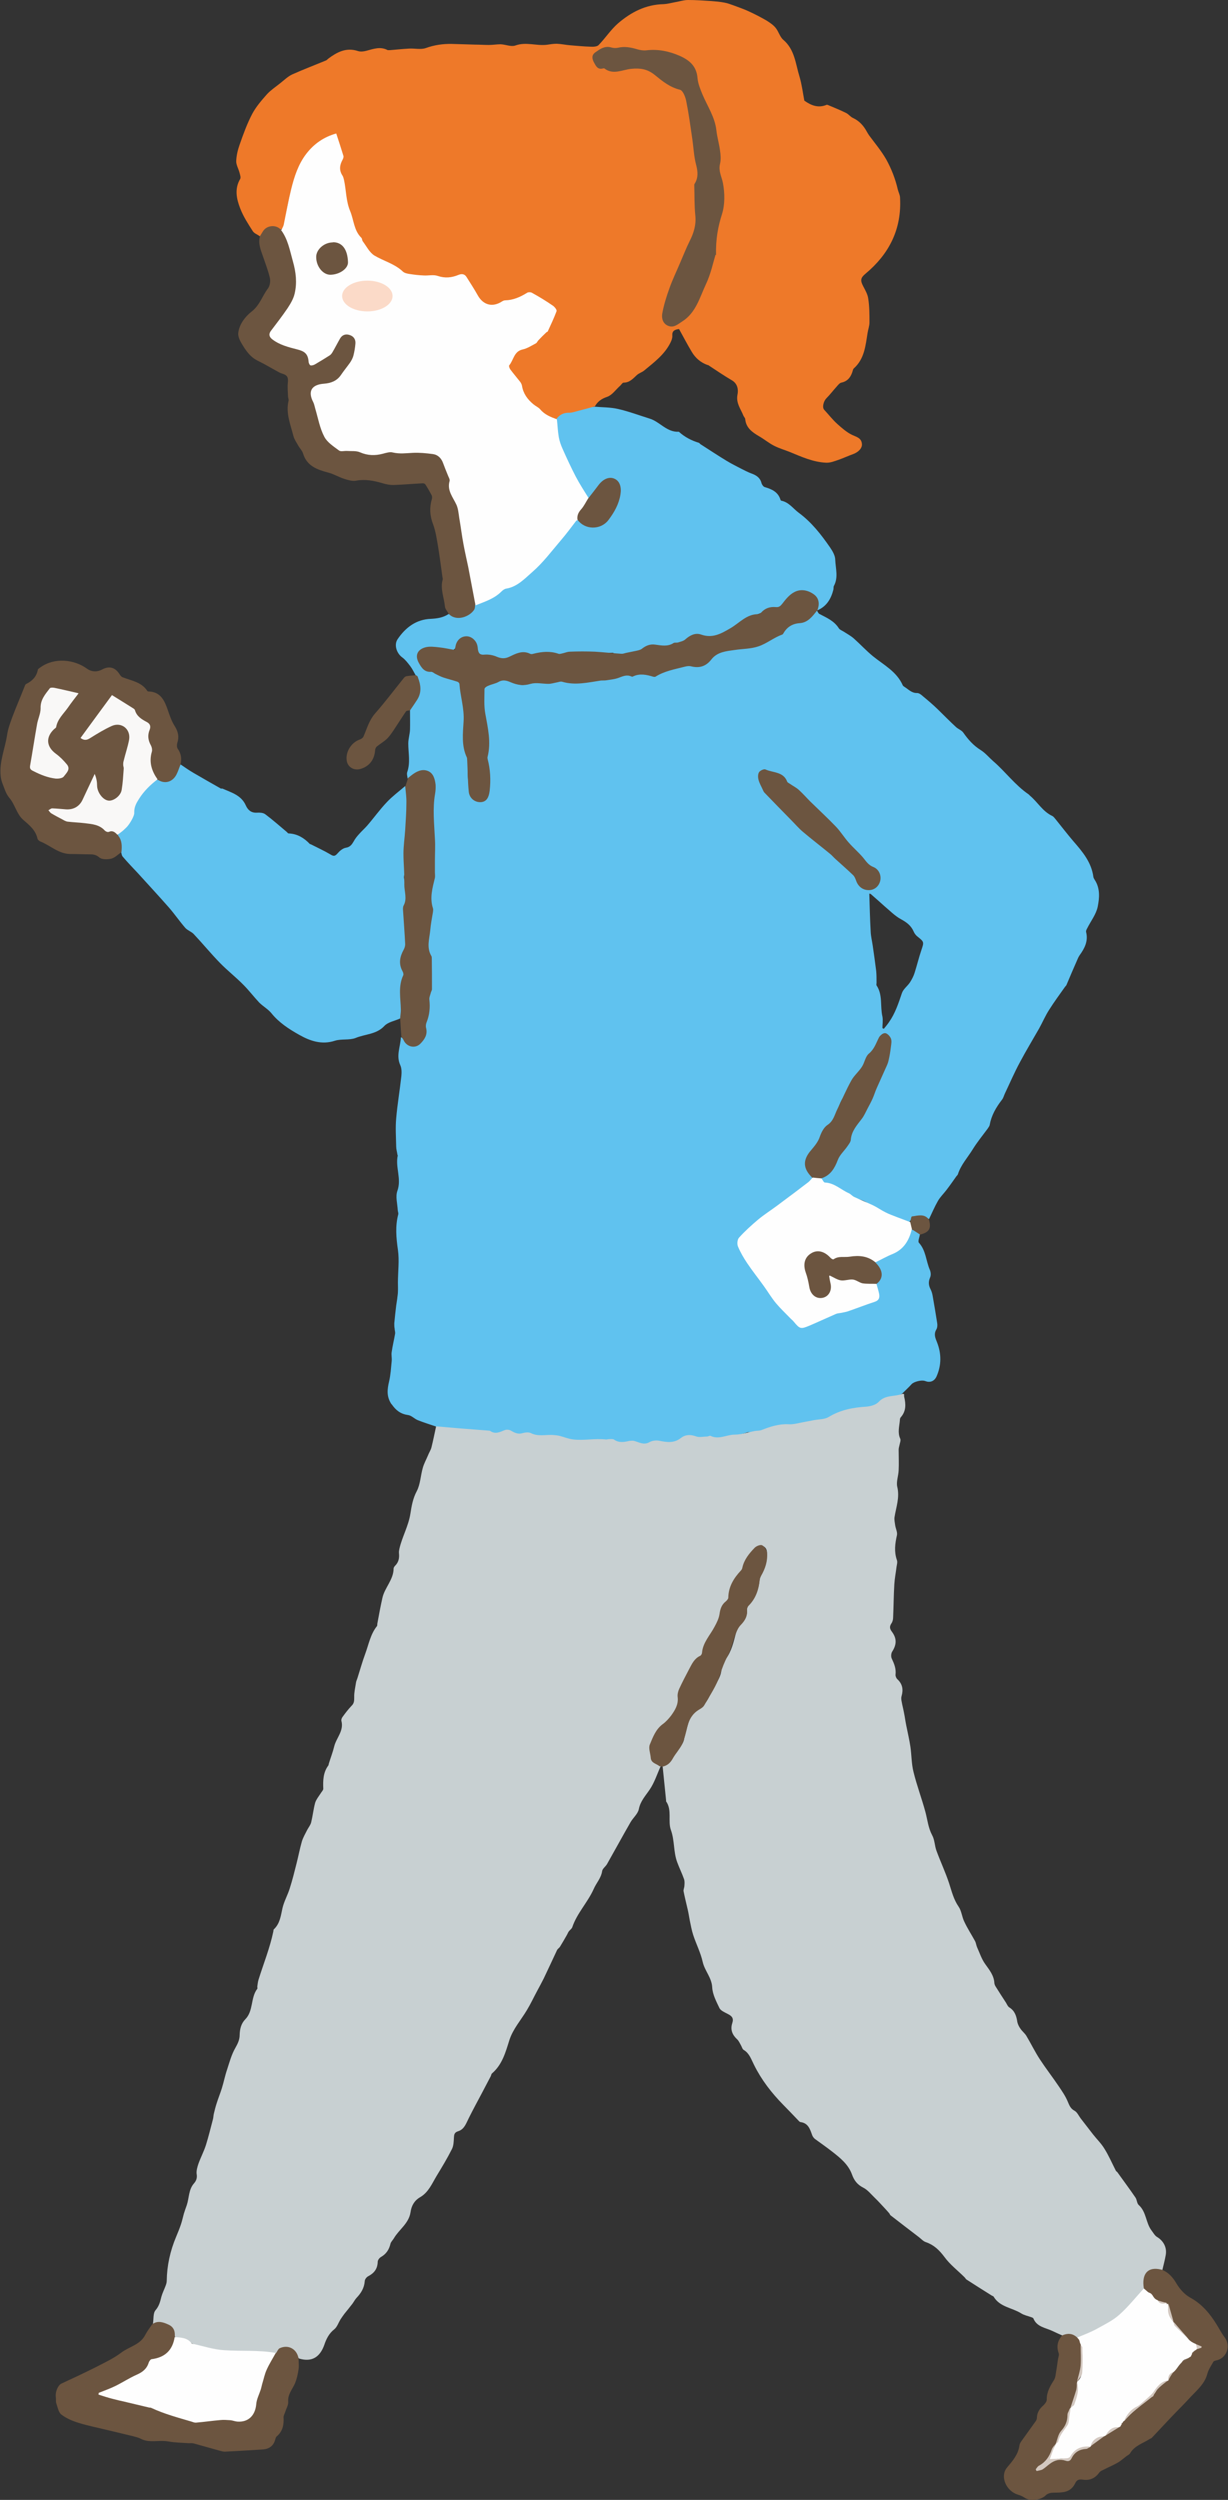 <?xml version="1.0" encoding="UTF-8"?><svg id="_レイヤー_2" xmlns="http://www.w3.org/2000/svg" viewBox="0 0 71.07 144.58"><rect x="0" y="0" width="71.07" height="144.58" fill="#333333" stroke="none"/><defs><style>.cls-1{fill:#f9f8f7;}.cls-1,.cls-2,.cls-3,.cls-4,.cls-5,.cls-6,.cls-7,.cls-8,.cls-9{stroke-width:0px;}.cls-2{fill:#60c2ef;}.cls-3{fill:#c8d0d2;}.cls-4{fill:#d3c8c0;}.cls-5{fill:#6c5540;}.cls-6{fill:#fff;}.cls-7{fill:#ee7929;}.cls-8{fill:#fbdac8;}.cls-9{fill:#fefefe;}</style></defs><g id="_レイヤー_1-2"><path class="cls-2" d="m22.66,81.2c.25.37.53.58.97.64.19.03.35.21.54.29.35.14.71.25,1.06.37.03.03.07.06.11.06.49-.03.95.16,1.43.16.58,0,1.14.11,1.71.21.2.04.4.05.58-.06.19-.1.35-.12.55.01.19.12.42.19.66.11.15-.05.32-.06.47,0,.27.11.56.1.84.09.38-.01.74.06,1.11.18.52.17,1.08.05,1.63.06.45,0,.91-.09,1.36.1.2.08.42.08.62.02.24-.07.45-.02.67.06.12.04.25.12.37.06.46-.21.93-.12,1.39-.1.25.01.48-.05.68-.21.26-.2.54-.22.84-.12.22.07.43.09.65.03.12-.03.23-.03.34,0,.11.03.23.05.34.02.53-.14,1.08-.13,1.6-.32.05-.02.1-.04.15-.03.59.07,1.1-.22,1.65-.34.26-.06.52-.04.78-.04.26,0,.5-.02.74-.14.39-.18.83-.11,1.23-.24.18-.06.37-.09.53-.19.5-.34,1.08-.37,1.65-.44.42-.05.81-.13,1.13-.42.16-.14.35-.23.57-.22.23,0,.43-.08.61-.21.18-.18.37-.35.54-.54.13-.14.58-.26.78-.18.28.11.53.02.66-.26.29-.65.29-1.32.03-1.98-.1-.25-.2-.47-.04-.74.06-.1.07-.25.05-.37-.08-.52-.17-1.04-.26-1.56-.02-.13-.06-.27-.12-.39-.12-.23-.14-.44-.03-.69.06-.13.04-.32-.02-.45-.22-.51-.22-1.11-.63-1.56-.07-.08.04-.32.06-.49-.16-.11-.3-.26-.52-.28-.07.07-.12.15-.14.24-.15.79-.82,1.02-1.42,1.33-.16.09-.37.09-.49.26-.03.08.01.14.05.2.29.43.28.65-.05,1.06-.08.17.02.3.07.45.11.36.04.48-.31.56-.21.04-.41.1-.6.19-.96.45-2.03.6-2.95,1.13-.12.07-.26.07-.39.13-.16.07-.27,0-.38-.11-.34-.38-.67-.78-1.05-1.12-.19-.17-.28-.43-.45-.64-.38-.48-.73-1-1.13-1.47-.13-.16-.24-.34-.28-.56-.04-.22-.2-.37-.32-.54-.24-.33-.25-.51.07-.75.42-.32.8-.67,1.18-1.03.49-.46,1.05-.83,1.58-1.24.34-.26.68-.53,1.05-.74.13-.08.28-.16.25-.36-.05-.12-.16-.2-.22-.31-.21-.38-.2-.78.09-1.09.36-.39.58-.84.81-1.3.05-.1.11-.22.21-.28.39-.24.5-.64.62-1.03.07-.21.15-.42.28-.6.14-.21.27-.43.35-.67.07-.19.19-.35.33-.5.32-.34.6-.7.73-1.16,0-.02,0-.04.02-.06.31-.36.55-.76.75-1.18.1-.21.36-.17.48.05.09.18.1.36.03.55-.08.25-.16.5-.12.77.01.13-.03.26-.11.36-.34.42-.45.93-.63,1.43-.2.54-.46,1.06-.78,1.54-.16.22-.3.46-.47.67-.06.07-.11.16-.11.26-.02.49-.32.84-.62,1.17-.11.12-.19.25-.24.4-.13.42-.35.77-.78.92-.05.02-.08.06-.1.11-.03.18.05.3.22.31.49.05.88.35,1.28.59.21.12.4.25.64.31.17.04.35.1.49.2.54.4,1.15.64,1.76.9.23.1.44.25.7.24.22-.39.58-.49.98-.27.05.03.1.07.17.08.17-.35.32-.71.51-1.04.13-.23.33-.42.49-.63.2-.26.39-.53.58-.8.03-.04.08-.08.09-.12.17-.54.56-.96.85-1.43.26-.42.57-.8.86-1.19.05-.08.12-.16.13-.24.1-.55.37-1.01.71-1.45.08-.1.11-.23.16-.34.29-.61.56-1.24.88-1.83.35-.66.74-1.3,1.11-1.95.2-.36.36-.74.58-1.08.29-.46.61-.89.92-1.33.02-.03.06-.06.08-.1.2-.47.4-.95.61-1.42.04-.1.09-.21.15-.3.29-.4.51-.82.38-1.34-.02-.07.02-.15.06-.22.21-.42.52-.81.61-1.25.1-.5.15-1.06-.17-1.55-.03-.05-.07-.11-.08-.17-.11-.85-.63-1.46-1.16-2.07-.35-.41-.68-.84-1.02-1.26-.06-.07-.12-.16-.2-.2-.56-.26-.85-.81-1.3-1.18-.02-.02-.04-.05-.07-.07-.78-.53-1.34-1.31-2.05-1.92-.24-.21-.45-.47-.72-.64-.42-.26-.73-.61-1.01-1.01-.1-.14-.29-.2-.42-.32-.37-.34-.72-.7-1.08-1.05-.26-.25-.54-.49-.82-.72-.1-.09-.23-.2-.35-.2-.31.01-.49-.2-.71-.34-.04-.03-.1-.06-.12-.1-.35-.8-1.1-1.18-1.73-1.69-.39-.32-.73-.69-1.1-1.02-.18-.16-.39-.27-.59-.4-.09-.06-.22-.1-.28-.19-.27-.43-.7-.61-1.12-.83-.07-.03-.1-.13-.15-.2.54-.22.81-.65.95-1.2.02-.07,0-.16.03-.22.27-.49.1-1.01.08-1.51,0-.24-.15-.5-.3-.72-.52-.75-1.07-1.46-1.82-2.01-.32-.24-.56-.6-.99-.69-.03,0-.06-.04-.06-.06-.14-.45-.5-.61-.91-.73-.08-.02-.17-.15-.19-.24-.08-.31-.31-.45-.59-.55-.19-.07-.38-.17-.56-.26-.29-.15-.59-.3-.87-.47-.51-.31-1.01-.64-1.51-.96-.03-.02-.06-.07-.09-.08-.43-.13-.82-.33-1.16-.64-.7.04-1.1-.58-1.69-.76-.61-.19-1.22-.42-1.84-.56-.44-.1-.9-.09-1.35-.13-.41.03-.81.12-1.2.23-.11.03-.22.07-.33.07-.31-.02-.54.13-.72.36-.09.15-.11.32-.07.48.15.56.24,1.13.53,1.66.24.43.37.93.6,1.37.22.42.47.82.8,1.17.16,0,.23-.13.31-.24.14-.21.27-.43.43-.62.21-.25.49-.34.73-.24.27.1.39.31.37.66-.04.72-.38,1.31-.87,1.81-.33.34-1.08.29-1.41-.05-.04-.04-.08-.1-.14-.12-.18-.03-.26.1-.35.22-.51.72-1.08,1.38-1.71,2.01-.48.48-.91,1.01-1.49,1.38-.09.06-.15.16-.25.18-.44.09-.77.35-1.11.62-.23.18-.53.25-.79.37-.1.05-.22.07-.29.18-.24.66-.81.87-1.41.5-.03-.02-.06-.01-.09,0-.31.2-.64.25-1.01.27-.85.03-1.47.5-1.93,1.18-.22.33-.05.82.27,1.05.18.13.32.32.46.5.13.17.22.37.33.56,0,.01.01.02.01.03.04.05.04.12.05.18.22.53.09,1-.22,1.45-.08.11-.19.2-.18.35,0,.37.01.74,0,1.1-.01.27-.1.54-.1.81,0,.55.13,1.1-.06,1.65-.04.11.01.25.02.37.16.03.24-.11.35-.18.58-.37,1.03-.17,1.15.5.03.19.04.38,0,.57-.16.85-.05,1.69-.04,2.54,0,.52.1,1.05-.03,1.56,0,.03-.02.06-.01.09.16.65-.11,1.26-.17,1.89,0,.02-.01.04,0,.06.25.86-.17,1.69-.13,2.54,0,.14,0,.27.04.4.18.47.19.96.13,1.46-.02.18-.02.36,0,.54.02.16,0,.31-.07.46-.08.16-.08.33-.05.49.06.27.04.52-.04.78-.09.32-.17.64-.14.99.03.37-.36.73-.72.73-.2,0-.37-.05-.47-.26-.04-.09-.09-.17-.19-.19-.02.54-.29,1.06-.03,1.62.08.18.08.41.06.62-.09.82-.23,1.63-.3,2.45-.05.54-.01,1.09,0,1.63,0,.15.05.31.07.46,0,.02.02.04.02.06-.15.67.23,1.34-.02,2.04-.12.33,0,.74.02,1.11,0,.08.05.17.03.25-.18.68-.12,1.35-.02,2.05.09.62,0,1.27,0,1.91,0,.18.01.35,0,.53,0,.13-.03.26-.04.39-.02.13-.04.27-.06.4-.04.34-.08.68-.11,1.02,0,.1,0,.21.02.31,0,.09.04.19.03.28-.06.36-.15.71-.2,1.07-.03.17.02.35,0,.53-.04.39-.06.79-.15,1.17-.11.47-.16.89.15,1.34Zm27.6-29.52s.11,0,.14.03c.27.23.53.47.79.7.31.26.6.56.95.75.33.18.59.37.74.72.05.12.14.23.25.31.35.28.35.3.2.74-.15.44-.26.9-.4,1.34-.06.19-.16.38-.27.55-.14.21-.38.38-.46.61-.2.59-.39,1.18-.76,1.7-.09.13-.19.25-.29.37-.03-.01-.06-.03-.08-.04,0-.22.04-.45,0-.67-.14-.59.03-1.25-.34-1.8-.02-.03,0-.1,0-.15,0-.23,0-.46-.02-.68-.06-.49-.13-.97-.2-1.46-.04-.28-.11-.55-.12-.83-.04-.73-.06-1.46-.08-2.2Zm-25.67-13.05c-.24-.09-.4-.59-.33-.8.08-.22.32-.32.67-.36.34-.04.64.07.96.12.36.05.43.01.58-.32.12-.28.33-.43.57-.41.26.02.47.24.53.54.09.46.12.48.57.47.21,0,.4.05.58.14.27.13.52.13.79,0,.37-.18.74-.36,1.17-.17.08.04.19,0,.28-.02.42-.13.85-.12,1.27,0,.08.02.17.04.25.02.99-.24,1.99-.05,2.98-.09.5.24.98-.1,1.48-.05.11.01.19-.08.27-.14.24-.19.5-.28.79-.2.5.14.95-.13,1.43-.14.12,0,.19-.12.28-.2.25-.23.55-.36.87-.25.6.21,1.1.02,1.58-.3.34-.23.68-.46,1.04-.66.45-.25.97-.37,1.42-.62.09-.05.21-.03.31-.04.16,0,.29-.06.37-.2.16-.28.43-.44.68-.61.32-.22.68-.11.99.06.27.15.36.42.3.74-.01.06-.02.12.02.18-.12,0-.18.1-.24.18-.27.33-.62.51-1.03.54-.24.02-.41.13-.55.32-.18.26-.4.46-.74.47-.07,0-.15.04-.2.09-.52.51-1.21.47-1.86.58-.33.05-.67.06-.98.2-.23.1-.44.23-.6.44-.25.32-.58.44-.98.33-.21-.06-.41-.05-.61.06-.06.04-.14.07-.21.07-.42-.04-.75.15-1.08.36-.23.14-.48.15-.73.04-.06-.03-.12-.07-.18-.06-.42.07-.88-.03-1.26.11-.49.17-.98.24-1.47.28-.42.03-.82.19-1.25.15-.22-.02-.44,0-.65-.08-.1-.04-.21-.05-.31-.01-.34.12-.69.09-1.03.09-.3,0-.61,0-.9.1-.23.08-.46,0-.67-.1-.37-.17-.74-.24-1.11.01-.07.05-.16.06-.24.08-.43.13-.47.2-.45.64.03.91.24,1.81.29,2.72,0,.12.04.24.01.35-.16.57.02,1.12.06,1.68.03.34-.03.67-.08,1-.03.22-.19.34-.43.34-.28,0-.5-.13-.58-.43-.08-.3-.13-.62-.15-.93-.04-.51.1-1.03-.12-1.52-.05-.1-.04-.23-.03-.34.04-.59-.05-1.17,0-1.76.04-.4-.07-.83-.17-1.24,0-.04-.04-.08-.04-.12,0-.67-.52-.73-.98-.83-.42-.09-.78-.31-1.16-.46Z"/><path class="cls-3" d="m52.23,80.61c-.45.18-.98.04-1.37.46-.15.17-.46.26-.7.28-.78.05-1.51.18-2.2.6-.23.14-.56.13-.84.18-.21.04-.42.08-.63.12-.28.05-.57.14-.85.12-.56-.03-1.07.14-1.58.34-.11.04-.25.03-.37.05-.39.07-.78.21-1.17.21-.47,0-.92.31-1.4.07-.05-.02-.13.04-.2.04-.2,0-.43.06-.61,0-.33-.12-.63-.13-.91.09-.4.31-.82.24-1.27.15-.17-.03-.4,0-.55.09-.33.18-.59,0-.89-.08-.08-.02-.17,0-.25,0-.31.07-.61.13-.9-.07-.07-.05-.19-.03-.29-.03-.06,0-.13.03-.19.02-.63-.07-1.25.07-1.88,0-.27-.03-.53-.14-.8-.21-.13-.03-.27-.04-.4-.05-.42-.02-.85.1-1.26-.11-.13-.06-.32-.04-.46,0-.28.09-.48-.02-.71-.15-.09-.05-.24-.06-.34-.02-.28.11-.55.26-.85.04-.01-.01-.04,0-.06-.01-.56-.04-1.11-.09-1.67-.13-.46-.04-.93-.08-1.39-.12-.09.41-.17.82-.27,1.22-.04.16-.14.3-.2.46-.1.24-.23.47-.3.72-.13.45-.14.95-.35,1.35-.23.43-.3.87-.37,1.31-.11.7-.47,1.32-.63,2-.02.09-.04.19-.03.28.03.28-.02.52-.22.72-.04.04-.09.11-.09.16,0,.65-.52,1.11-.65,1.71-.11.49-.2.98-.29,1.47-.01.05,0,.12-.02.15-.38.47-.48,1.06-.68,1.6-.17.46-.3.93-.45,1.4-.03.1-.08.19-.09.29-.04.27-.11.55-.1.82,0,.21,0,.36-.16.51-.19.2-.35.41-.51.63-.05.06-.09.17-.07.24.15.58-.3.98-.42,1.48-.08.33-.21.66-.31.99-.01.04-.01.09-.04.12-.29.4-.3.86-.28,1.33,0,.09-.11.19-.16.28-.11.17-.25.34-.31.53-.1.37-.14.76-.23,1.13-.04.16-.15.29-.23.44-.11.22-.24.44-.31.67-.12.42-.2.85-.31,1.28-.12.48-.24.96-.39,1.43-.12.39-.33.75-.42,1.14-.1.44-.14.89-.5,1.23-.03.02-.02.08-.03.12-.2.96-.57,1.87-.86,2.8-.04.13-.05.27-.07.4,0,.04.02.1,0,.12-.4.52-.21,1.28-.7,1.77-.24.25-.31.56-.32.9,0,.28-.11.5-.25.75-.22.38-.34.83-.48,1.26-.12.35-.19.72-.3,1.07-.09.29-.21.58-.3.87-.07.21-.12.42-.17.63-.02.1-.02.21-.05.31-.13.49-.25.99-.4,1.47-.12.38-.31.73-.44,1.1-.06.18-.12.39-.1.57.04.22-.01.39-.15.55-.32.36-.28.84-.42,1.26-.06.17-.12.33-.17.5-.06.21-.1.42-.17.62-.08.24-.18.48-.28.72-.34.81-.53,1.66-.54,2.54,0,.09-.03.19-.06.27-.08.22-.19.43-.25.65-.07.28-.13.54-.34.78-.15.18-.1.51-.15.78.22,0,.43-.08.65-.01.29.09.54.23.58.57.01.09.02.19.11.25.51-.04.86.4,1.33.48.73.13,1.44.37,2.2.33.5-.03,1.01.03,1.51.01.25,0,.48.17.74.09.02,0,.04-.01.06-.03.54-.49.91-.41,1.23.27.01.03.04.05.07.06.72.21,1.19-.09,1.44-.8.11-.33.27-.66.58-.9.16-.13.24-.38.35-.56.07-.11.15-.22.23-.33.16-.2.32-.39.47-.59.08-.11.14-.23.23-.33.26-.27.45-.57.48-.97,0-.1.1-.23.19-.28.35-.18.55-.43.56-.84,0-.1.1-.23.19-.28.31-.18.47-.43.55-.77.03-.11.13-.2.19-.3.3-.52.87-.86.97-1.52.05-.36.21-.67.56-.87.48-.28.68-.78.95-1.23.31-.51.62-1.02.89-1.56.09-.18.1-.42.11-.64.01-.18.02-.31.24-.38.37-.11.47-.47.63-.78.24-.48.49-.94.74-1.41.17-.33.35-.66.52-.99.03-.06.03-.13.08-.17.59-.51.78-1.22,1-1.92.21-.65.67-1.16,1.01-1.73.22-.36.4-.75.6-1.12.13-.24.26-.48.38-.72.26-.54.51-1.09.77-1.64.04-.08.14-.13.18-.21.13-.21.25-.42.37-.63.05-.08.08-.17.13-.24.06-.08.17-.15.2-.24.27-.81.89-1.43,1.24-2.21.15-.35.43-.63.49-1.04.02-.14.2-.26.28-.4.46-.81.9-1.62,1.36-2.42.15-.26.42-.48.48-.75.09-.47.38-.77.63-1.14.28-.41.43-.9.64-1.36,0-.04-.02-.09-.06-.11-.28-.12-.39-.34-.42-.64-.03-.28,0-.52.12-.79.19-.41.46-.75.79-1.05.23-.21.42-.45.56-.72.09-.18.17-.38.14-.57-.05-.29.04-.54.17-.78.2-.36.39-.72.57-1.09.11-.23.25-.44.48-.57.09-.05.16-.14.17-.25.07-.58.44-1.02.74-1.48.15-.23.27-.45.28-.72.01-.29.1-.54.33-.72.11-.08.16-.19.17-.33.03-.54.3-.98.63-1.38.1-.12.15-.24.21-.38.15-.38.37-.73.66-1.02.11-.1.23-.2.39-.12.16.08.22.22.22.39,0,.43-.09.83-.29,1.21-.07.13-.13.26-.15.41-.05.51-.23.96-.57,1.34-.09.11-.16.22-.15.37.02.29-.1.53-.3.73-.21.21-.31.46-.38.74-.14.54-.28,1.08-.69,1.5-.08.08-.12.18-.11.29.04.38-.14.69-.32,1-.12.2-.23.4-.33.61-.16.36-.38.68-.73.88-.32.18-.46.49-.55.82-.08.29-.18.58-.23.88-.05.29-.29.5-.45.75-.2.32-.41.65-.79.81.07.66.13,1.31.2,1.97,0,.02,0,.05,0,.06.36.51.09,1.14.28,1.66.22.61.14,1.25.36,1.85.12.33.28.65.4.99.04.12.03.25.02.38,0,.1-.06.21-.05.31.07.36.16.71.24,1.06.05.21.08.42.12.63.06.28.11.58.2.85.17.52.43,1.02.55,1.56.12.52.52.9.55,1.47.02.41.24.82.42,1.2.08.15.3.24.47.33.24.12.37.24.27.54-.12.37,0,.67.28.93.1.09.16.24.23.36.05.09.08.22.16.26.33.2.43.55.59.86.43.87,1.02,1.63,1.7,2.32.29.29.57.59.85.88.04.04.09.11.15.11.43.06.54.4.66.74.03.09.09.17.16.23.34.25.69.49,1.02.75.46.36.92.73,1.13,1.31.12.34.31.59.65.76.26.13.46.39.68.6.21.2.4.42.6.63.08.08.15.17.23.26.03.03.03.08.07.11.54.42,1.09.84,1.64,1.26.13.1.25.24.4.29.47.16.78.46,1.08.86.32.44.78.79,1.17,1.18.04.04.06.09.1.12.48.31.97.62,1.45.92.04.03.11.04.13.08.36.6,1.06.63,1.59.96.17.11.39.15.58.22.05.02.12.04.13.08.2.49.7.53,1.1.72.21.1.43.2.64.29.31-.03.61-.02.87.16.31-.06.59-.2.88-.33.36-.17.67-.42,1.02-.59.43-.21.72-.53,1.02-.86.17-.19.33-.4.56-.53.21-.12.3-.37.42-.58.01-.05.02-.11,0-.16-.17-.6.27-.9.77-.89.06,0,.13,0,.18-.03.07-.3.15-.59.2-.89.07-.43-.14-.81-.51-1.03-.13-.08-.22-.25-.32-.38-.33-.44-.29-1.07-.74-1.47-.1-.09-.1-.3-.18-.42-.34-.5-.7-.98-1.05-1.47-.02-.03-.07-.05-.09-.09-.22-.43-.41-.87-.66-1.27-.18-.3-.44-.55-.66-.83-.24-.31-.48-.62-.72-.93-.11-.15-.2-.35-.34-.43-.25-.13-.31-.32-.41-.55-.13-.31-.33-.6-.52-.88-.35-.52-.74-1.02-1.08-1.54-.29-.44-.52-.92-.79-1.37-.09-.15-.24-.26-.34-.41-.08-.11-.15-.25-.18-.38-.05-.34-.14-.65-.46-.85-.09-.05-.14-.18-.2-.28-.2-.31-.4-.61-.59-.92-.04-.06-.07-.13-.08-.2-.02-.45-.29-.77-.53-1.11-.21-.29-.32-.64-.47-.97-.05-.11-.06-.25-.12-.36-.2-.37-.44-.73-.62-1.12-.14-.28-.16-.63-.33-.87-.29-.42-.4-.89-.55-1.35-.21-.64-.5-1.25-.73-1.88-.11-.29-.1-.63-.25-.9-.23-.43-.27-.89-.39-1.34-.21-.78-.5-1.54-.69-2.32-.12-.47-.11-.98-.18-1.46-.06-.41-.16-.82-.24-1.23-.05-.24-.08-.49-.13-.73-.04-.22-.1-.44-.14-.67-.02-.1-.03-.21,0-.3.11-.38.05-.7-.24-.97-.07-.06-.12-.19-.11-.27.04-.35-.08-.63-.22-.93-.05-.1-.04-.29.02-.39.27-.42.28-.77-.01-1.16-.13-.17-.15-.3-.03-.48.07-.1.1-.23.1-.35.03-.64.03-1.28.07-1.92.02-.34.09-.68.13-1.02.02-.12.06-.26.02-.37-.17-.49-.11-.95,0-1.44.04-.17-.07-.38-.1-.57-.02-.15-.06-.32-.04-.47.09-.58.31-1.14.16-1.76-.07-.29.07-.64.08-.96.02-.4,0-.79,0-1.19,0-.09.03-.18.05-.27.02-.12.09-.27.04-.37-.16-.35-.05-.7-.02-1.05,0-.06.01-.14.05-.18.32-.36.3-.76.2-1.19-.01-.05,0-.1-.01-.16Z"/><path class="cls-7" d="m32.21,24.22c.19-.25.43-.36.75-.35.17,0,.34-.07.51-.11.32-.08.64-.17.96-.26.16-.28.38-.44.71-.55.29-.1.5-.42.75-.64.07-.06.13-.18.2-.18.35,0,.54-.23.77-.44.12-.11.3-.16.42-.26.58-.48,1.19-.93,1.53-1.63.06-.12.11-.26.1-.39-.02-.27.13-.35.39-.38.24.43.47.88.73,1.31.21.36.52.63.92.77.02,0,.04,0,.06.02.44.29.88.59,1.34.86.35.2.39.56.33.84-.09.49.19.82.34,1.2.03.08.11.14.11.22.05.5.41.75.8.98.3.17.57.4.87.55.29.15.61.24.91.36.68.28,1.36.59,2.11.62.24.01.48-.09.72-.17.28-.1.56-.23.84-.33.32-.12.54-.36.5-.61-.04-.33-.32-.38-.57-.5-.31-.15-.58-.39-.84-.62-.28-.25-.51-.55-.77-.83-.13-.14-.04-.5.13-.67.21-.21.39-.45.59-.67.08-.09.17-.21.27-.23.34-.07.52-.28.63-.59.03-.08.04-.18.09-.23.62-.55.68-1.31.8-2.05.03-.2.11-.41.11-.61,0-.46,0-.92-.07-1.37-.03-.25-.17-.49-.29-.72-.18-.34-.16-.49.13-.73,1.37-1.14,2.1-2.58,2-4.39,0-.16-.09-.32-.13-.48-.14-.61-.37-1.2-.67-1.74-.28-.49-.65-.93-.99-1.39-.05-.07-.09-.14-.13-.21-.19-.35-.44-.63-.81-.8-.15-.07-.25-.22-.4-.29-.34-.17-.7-.31-1.05-.46-.03-.01-.07-.02-.09,0-.45.18-.85.05-1.27-.25-.08-.41-.14-.92-.28-1.39-.23-.74-.27-1.56-.94-2.13-.2-.17-.27-.49-.45-.7-.14-.17-.34-.3-.53-.42-.33-.19-.68-.37-1.03-.53-.28-.13-.58-.23-.87-.34-.17-.06-.35-.13-.53-.16-.25-.05-.51-.07-.76-.09-.45-.03-.89-.06-1.34-.06-.26,0-.51.09-.77.13-.21.04-.43.1-.64.11-1.03.02-1.88.46-2.63,1.1-.43.37-.74.86-1.14,1.27-.09.09-.31.1-.46.09-.39-.01-.78-.05-1.16-.08-.27-.02-.53-.08-.8-.09-.19,0-.38.03-.58.06-.6.07-1.2-.18-1.81.04-.25.09-.57-.06-.86-.07-.22,0-.45.04-.68.04-.27,0-.53-.02-.8-.02-.45-.01-.89-.03-1.34-.04-.52-.01-1.01.06-1.51.24-.29.1-.64.01-.97.03-.37.02-.74.06-1.11.09-.04,0-.09,0-.12,0-.43-.23-.83-.07-1.25.04-.15.04-.33.06-.48.01-.67-.22-1.2.06-1.71.44-.04.03-.08.08-.12.1-.65.27-1.31.52-1.96.81-.26.12-.47.33-.7.51-.26.21-.55.4-.77.64-.31.35-.63.72-.85,1.13-.3.57-.52,1.18-.73,1.78-.11.31-.19.64-.2.97,0,.21.13.43.19.65.03.12.09.28.04.37-.34.57-.21,1.16,0,1.7.18.47.46.9.73,1.32.08.13.27.19.4.29.05.02.08,0,.11-.04.41-.51.52-.54,1.12-.31.21-.12.2-.33.23-.52.17-1.15.43-2.27.92-3.33.36-.77.95-1.29,1.73-1.62.15-.06.23-.01.3.13.15.33.19.69.3,1.03.04.12-.05.24-.1.36-.07.18-.13.37-.04.55.2.38.24.8.28,1.22.06.61.32,1.17.47,1.76.14.56.52,1,.78,1.49.14.26.4.41.68.54.46.22.95.39,1.34.75.15.14.34.21.54.23.47.04.93.16,1.41.08.03,0,.07,0,.09,0,.47.18.92.13,1.38-.04.14-.05.24.03.33.13.2.22.38.44.49.73.15.4.38.72.81.87.19.06.4.1.55,0,.33-.24.74-.22,1.1-.36.13-.05.27-.08.37-.16.28-.23.52-.16.8,0,.32.18.58.45.9.63.15.08.18.25.1.42-.12.25-.17.56-.34.74-.31.32-.55.74-.98.93-.25.11-.49.24-.73.37-.35.19-.44.57-.6.9-.04.09,0,.19.06.27.14.22.26.46.46.63.11.09.17.21.2.35.03.21.12.42.25.58.44.54.96.99,1.6,1.29.08.04.16.04.25,0Z"/><path class="cls-2" d="m23.45,45.46c-.36.31-.74.59-1.06.93-.41.43-.75.91-1.14,1.36-.15.17-.32.32-.47.49-.12.13-.23.27-.31.42-.11.19-.21.33-.46.37-.17.03-.35.18-.47.32-.14.16-.22.19-.41.07-.37-.22-.77-.4-1.16-.6,0,0-.02,0-.03,0-.34-.36-.73-.6-1.24-.62-.04,0-.08-.07-.12-.1-.41-.34-.8-.69-1.23-1.01-.12-.09-.32-.1-.48-.09-.33.02-.52-.15-.64-.41-.26-.6-.83-.75-1.35-.98-.03-.01-.07,0-.09,0-.53-.3-1.06-.6-1.59-.91-.26-.15-.5-.32-.75-.49-.12.12-.13.28-.2.42-.25.5-.54.62-1.07.45-.03,0-.06-.01-.09,0-.59.32-.93.85-1.28,1.39-.04.06-.09.13-.08.2.06.42-.24.72-.37,1.07-.06.15-.18.22-.32.28-.15.06-.29.13-.26.34.17.28.12.62.23.92.03.09.03.19.09.26.28.33.58.64.88.96.6.66,1.21,1.32,1.8,1.99.33.38.61.79.94,1.17.13.15.36.22.49.36.52.55,1,1.14,1.53,1.68.43.44.92.82,1.35,1.26.32.32.6.69.91,1.02.22.22.51.38.7.61.44.55,1.03.93,1.62,1.26.62.35,1.3.59,2.06.34.38-.12.84-.02,1.2-.16.55-.23,1.2-.2,1.66-.69.21-.23.59-.29.9-.43.12-.05.12-.16.13-.27.01-.22.03-.44-.02-.66-.1-.46-.03-.9.08-1.34.04-.19.06-.37-.02-.55-.14-.33-.12-.66.06-.97.13-.23.17-.47.12-.73-.04-.2-.03-.4-.02-.6.01-.34.05-.67-.05-1-.03-.09-.03-.19,0-.28.17-.57.05-1.12-.03-1.68,0-.04-.02-.08-.01-.13.12-.76.05-1.53.12-2.29.07-.87.19-1.73.11-2.61-.01-.12,0-.26-.16-.31Z"/><path class="cls-5" d="m9.13,45.09c.39.27.85.15,1.08-.29.1-.19.16-.4.24-.59.07-.32.04-.62-.16-.9-.06-.08-.06-.24-.03-.34.12-.36.05-.66-.15-.98-.18-.28-.29-.61-.4-.93-.19-.55-.42-1.05-1.11-1.07-.03,0-.07-.01-.08-.04-.34-.51-.91-.58-1.42-.78-.09-.03-.15-.13-.21-.22-.25-.37-.6-.44-.98-.23-.3.16-.62.14-.88-.05-.71-.52-1.87-.68-2.71-.06-.05.04-.13.08-.13.13-.08.4-.33.65-.68.82-.03.02-.06.06-.07.1-.24.61-.5,1.21-.73,1.82-.12.33-.25.68-.3,1.03-.12.79-.46,1.55-.37,2.37.01.12.04.25.08.37.12.3.21.64.41.88.34.39.43.95.81,1.28.37.32.72.6.83,1.09.01.06.09.13.15.16.59.23,1.06.72,1.74.73.39,0,.77.02,1.16.02.2,0,.35.03.53.18.15.13.47.12.69.07.22-.06.4-.25.59-.38.03-.34.04-.67-.19-.95-.06-.22-.19-.31-.42-.27-.12.02-.24,0-.33-.09-.37-.35-.84-.37-1.3-.39-.26-.01-.52-.05-.78-.08-.07,0-.15-.02-.21-.06-.25-.2-.51-.39-.84-.48.09-.14.19-.1.28-.08.26.05.53.04.79.03.41-.02.7-.22.85-.6.17-.45.48-.84.62-1.34.11.17.09.32.09.47,0,.14.01.27.07.4.17.4.52.63.86.54.37-.09.67-.56.68-.93.02-.56,0-1.12.21-1.66.13-.35.17-.72.18-1.09.01-.61-.5-.98-1.08-.74-.44.18-.86.4-1.25.66-.11.07-.22.16-.4.05.5-.84,1.21-1.51,1.67-2.38.23.18.47.3.65.48.11.1.22.19.37.24.05.02.11.03.14.07.24.35.55.62.89.87.1.07.06.21.03.33-.08.3-.07.58.09.86.08.15.09.29.04.46-.13.45.06.87.16,1.29.03.12.14.21.28.23Z"/><path class="cls-5" d="m16.24,13.27c-.28-.3-.82-.24-1.03.12-.05.09-.11.17-.16.26-.13.42.04.8.17,1.18.14.41.3.82.4,1.25.04.19,0,.45-.11.6-.33.43-.47.97-.95,1.34-.37.29-.71.73-.77,1.23-.03.23.12.5.25.71.15.25.33.5.54.68.2.18.47.28.72.42.23.13.47.26.7.39.11.06.22.13.34.16.29.09.35.21.32.52-.03.26,0,.53.01.8,0,.08.05.17.03.25-.17.71.11,1.36.28,2.03.05.2.18.38.28.56.09.16.23.29.28.46.22.72.81.93,1.45,1.1.32.08.61.26.92.36.22.07.48.15.69.11.54-.1,1.04,0,1.55.15.2.06.41.1.61.1.57-.02,1.14-.07,1.71-.1.05,0,.13.03.15.07.13.2.25.41.36.62.03.06.03.14.02.2-.15.5-.13.97.06,1.47.16.42.22.89.3,1.34.09.56.16,1.12.24,1.68,0,.06.04.13.02.19-.15.53.08,1.04.13,1.55.01.15.14.28.21.42.44.49,1.24.17,1.49-.24.04-.07.04-.18.05-.27.1-.48-.01-.94-.14-1.39-.18-.6-.27-1.21-.39-1.81-.15-.7-.27-1.4-.29-2.12-.01-.36-.18-.69-.41-.97-.12-.15-.18-.3-.15-.49.05-.33,0-.65-.2-.94-.1-.14-.12-.31-.16-.48-.11-.39-.39-.63-.79-.65-.53-.03-1.07-.03-1.6-.05-.57-.02-1.12,0-1.68.1-.27.05-.54-.01-.79-.15-.24-.12-.5-.17-.77-.09-.32.09-.55-.06-.79-.26-.67-.54-.74-1.33-.96-2.07-.04-.15-.07-.31-.14-.45-.28-.49-.01-.78.49-.91.17-.04.35-.05.52-.11.31-.12.56-.29.68-.61.03-.08.06-.17.13-.22.45-.34.53-.86.62-1.37.05-.29-.08-.58-.33-.68-.27-.1-.58.01-.73.27-.06.1-.08.22-.15.31-.2.29-.36.61-.75.72-.24.07-.39.31-.6.41-.05-.02-.08-.03-.08-.05-.08-.5-.37-.73-.86-.87-.42-.12-.88-.21-1.25-.51-.22-.18-.23-.27-.03-.48.54-.57.96-1.23,1.24-1.96.24-.62.13-1.29,0-1.93-.08-.36-.22-.7-.3-1.06-.08-.35-.23-.68-.56-.88Z"/><path class="cls-5" d="m67.2,131.26c-.76-.19-1.14.23-1,1.09.02.12.09.19.2.23.07.03.14.06.2.11.03.03.06.06.08.09.09.08.16.19.25.28.02.02.05.03.07.04.14.04.29.05.42.12.02.02.04.03.06.05.02.02.04.04.05.06.02.02.03.04.05.06.03.31.12.6.24.88.01.03.03.05.05.07.26.34.63.58.85.96.02.02.04.04.06.06.13.05.25.13.34.23.02.02.05.03.07.04.06.05.23.02.12.18-.02.01-.04.03-.06.04-.03.02-.07.04-.1.06-.02.02-.04.03-.06.06-.04.05-.09.1-.14.14-.02.03-.04.06-.05.1-.01.03-.03.06-.05.09-.04.03-.08.05-.12.08-.09.07-.2.11-.31.16-.02.01-.04.03-.06.05-.02.02-.03.05-.05.07-.02.02-.03.05-.04.07-.09.16-.2.32-.36.42-.02.02-.04.04-.06.06-.1.12-.16.27-.27.39-.02.02-.04.04-.06.06-.3.23-.52.56-.79.79-.35.29-.59.7-1.04.88-.26.1-.38.38-.58.57-.02.01-.04.03-.06.05-.03.03-.06.07-.1.11-.02.01-.04.03-.05.04-.02.02-.05.05-.06.08-.01.03-.02.06-.04.09-.02.03-.04.05-.07.07-.02.01-.04.03-.06.04-.28.06-.45.31-.7.41-.04.01-.08.03-.12.05-.26.18-.53.34-.76.57-.02.02-.04.04-.06.06-.05.07-.13.07-.2.08-.36.04-.64.2-.82.52-.08.14-.18.19-.34.15-.41-.11-.74.06-1.05.3-.15.11-.27.29-.53.27.51-.36.75-.88,1.01-1.38.02-.03.03-.05.05-.08.14-.33.24-.68.5-.96.17-.18.19-.45.2-.71,0-.14,0-.27.12-.37.02-.02.04-.05.06-.08.23-.32.32-.69.33-1.08,0-.11,0-.23.04-.34.01-.03.02-.06.03-.1.23-.48.25-.98.2-1.49-.02-.17,0-.33-.02-.5,0-.03,0-.06-.02-.1-.04-.11-.1-.23-.15-.34-.03-.04-.07-.05-.11-.08-.26-.24-.55-.25-.86-.11-.26.3-.34.63-.2,1.02.04.1-.02.24-.04.36-.04.31-.09.61-.14.92-.01.09-.04.18-.08.26-.23.36-.44.71-.43,1.16,0,.1-.1.23-.18.31-.23.2-.38.42-.39.73,0,.07-.03.15-.07.2-.23.33-.48.66-.71.99-.09.13-.21.26-.23.41-.07.53-.4.9-.72,1.28-.42.5-.06,1.36.64,1.57.14.04.27.1.39.18.33.22.95.13,1.23-.16.07-.07.19-.11.3-.13.21-.02.42,0,.63-.03.34-.03.61-.21.75-.51.1-.22.23-.25.45-.22.4.06.71-.08.95-.41.07-.1.21-.14.32-.2.25-.13.5-.23.74-.37.18-.1.34-.25.5-.37.08-.06.18-.1.22-.17.26-.45.75-.58,1.15-.84.04-.02.08-.03.11-.06.37-.39.73-.78,1.1-1.17.39-.41.79-.8,1.17-1.22.37-.39.79-.74.94-1.3.07-.26.23-.49.36-.72.02-.03.09-.05.13-.06.63-.11.9-.84.51-1.35-.17-.22-.3-.48-.45-.72-.39-.64-.87-1.21-1.54-1.57-.32-.18-.6-.49-.79-.81-.21-.36-.48-.68-.91-.82Z"/><path class="cls-5" d="m10.11,135.16c.04-.32-.05-.58-.36-.72-.31-.14-.62-.25-.94-.02-.14.2-.29.4-.4.61-.29.58-.93.68-1.39,1.03-.46.35-1.01.6-1.53.87-.64.32-1.28.62-1.93.92-.2.09-.37.47-.33.78.02.12-.01.26.03.37.08.23.13.53.3.65.29.22.65.37,1.01.48.55.17,1.13.28,1.69.42.49.12.98.23,1.46.35.14.04.29.07.42.14.42.22.86.12,1.3.13.2,0,.39.05.59.07.3.03.59.04.89.06.09,0,.19-.01.28.01.5.14,1,.28,1.5.42.1.03.21.06.31.06.74-.04,1.48-.08,2.22-.13.36-.03.61-.22.7-.58.02-.06.03-.13.08-.17.35-.29.43-.68.4-1.11,0-.11.07-.21.1-.32.06-.19.18-.38.17-.57-.04-.44.25-.73.4-1.09.1-.25.16-.53.2-.8.03-.19,0-.4,0-.6-.08-.56-.59-.85-1.1-.61-.08.04-.13.17-.19.26-.07.05-.16.08-.2.15-.26.48-.63.92-.64,1.51,0,.04.01.09,0,.12-.29.48-.31,1.06-.51,1.57-.19.48-.51.62-1.04.49-.37-.09-.71-.02-1.08,0-.53.04-1.11.26-1.63-.1-.09-.06-.22-.1-.33-.09-.44.02-.82-.16-1.18-.38-.24-.14-.51-.19-.78-.23-.45-.07-.89-.11-1.31-.3-.26-.12-.54-.17-.83-.2-.19-.02-.36-.09-.59-.24.46-.13.83-.32,1.21-.48.44-.18.8-.5,1.24-.69.15-.06.24-.21.29-.36.08-.25.26-.35.5-.41.39-.09.67-.35.88-.67.13-.19.18-.4.12-.63Z"/><path class="cls-5" d="m23.45,45.46c.03.33.08.65.07.98,0,.52-.04,1.04-.07,1.56-.03.46-.1.92-.1,1.37,0,.59.07,1.18.05,1.77-.01.41.18.83-.04,1.23-.05.09-.04.23-.03.34.04.63.09,1.27.12,1.9,0,.11-.04.23-.09.32-.22.4-.3.8-.07,1.23.04.07.08.18.05.24-.31.65-.15,1.34-.14,2.01,0,.15-.03.31-.04.46.02.36.04.73.07,1.09.04.06.09.12.12.18.17.4.66.53.97.23.25-.25.44-.53.34-.92-.03-.1-.01-.23.03-.33.17-.42.21-.85.16-1.3-.02-.14.06-.29.09-.43.02-.06.06-.12.06-.18,0-.59,0-1.19-.01-1.78,0-.05,0-.11-.03-.15-.28-.48-.11-.98-.06-1.47.03-.36.1-.72.16-1.08,0-.06.02-.13,0-.19-.2-.61-.03-1.19.11-1.77.02-.1,0-.21,0-.31,0-.23,0-.45,0-.68,0-.43.03-.85,0-1.28-.04-.87-.14-1.73.01-2.59.03-.17.04-.36.03-.53-.04-.33-.13-.68-.47-.8-.33-.12-.65.04-.93.26-.06.05-.13.1-.19.15-.05.15-.1.31-.15.46Z"/><path class="cls-5" d="m38.28,102.18c.32-.04.52-.22.67-.5.16-.28.39-.52.53-.81.14-.32.22-.67.3-1.01.1-.41.29-.75.67-.98.12-.07.25-.15.31-.26.33-.58.72-1.14.91-1.76.12-.38.25-.73.44-1.08.22-.4.3-.87.47-1.3.07-.18.16-.37.3-.51.24-.25.39-.51.35-.87,0-.07.03-.17.08-.22.43-.42.6-.94.66-1.52,0-.08.04-.16.08-.23.24-.41.39-.86.34-1.33-.02-.16-.15-.36-.28-.43-.1-.05-.33.04-.43.14-.32.33-.62.69-.72,1.17-.01.06-.05.12-.09.16-.41.44-.71.93-.72,1.56,0,.07-.08.16-.15.22-.24.19-.32.44-.36.74-.04.25-.16.49-.28.71-.26.5-.68.92-.73,1.51,0,.06-.05.15-.1.18-.34.15-.48.46-.64.76-.2.38-.4.76-.58,1.15-.07.15-.11.33-.09.48.05.43-.15.75-.38,1.07-.14.18-.3.36-.48.49-.41.3-.57.75-.75,1.18-.09.21.03.51.05.76.02.33.33.34.51.5.04,0,.07,0,.11,0Z"/><path class="cls-5" d="m23.74,41.07c.14-.2.28-.41.41-.61.26-.42.21-.84.04-1.27,0-.07-.06-.11-.12-.14h0c-.16.02-.33.02-.49.05-.07,0-.15.04-.19.09-.56.69-1.09,1.4-1.68,2.07-.35.4-.47.87-.67,1.33-.03.08-.13.15-.22.18-.49.17-.84.72-.75,1.24.06.35.4.56.76.47.53-.14.84-.53.88-1.09,0-.07.04-.16.09-.21.22-.18.48-.32.66-.52.23-.26.41-.57.61-.87.15-.22.28-.44.43-.65.04-.05.15-.04.23-.06Z"/><path class="cls-5" d="m52.78,71.1c.16.1.31.2.47.3.53-.13.66-.35.51-.87-.27-.36-.64-.22-.98-.18-.05,0-.07.22-.1.33-.04.16-.08.32.1.42Z"/><path class="cls-9" d="m16.24,13.27c.42.54.53,1.2.71,1.84.18.63.25,1.25.1,1.88-.07.3-.24.58-.41.84-.3.44-.63.87-.95,1.29-.15.19-.12.35.05.49.43.34.96.47,1.47.6.43.11.61.26.65.7,0,.08.06.21.11.22.09.02.2-.02.28-.07.28-.16.55-.33.82-.5.07-.04.12-.11.16-.17.16-.27.3-.55.45-.81.12-.21.32-.28.54-.21.24.07.37.25.35.5-.02.24-.06.48-.12.71-.04.14-.11.27-.19.39-.17.24-.36.47-.53.72-.24.35-.59.47-.97.5-.73.05-.96.44-.63,1.07.06.12.08.26.12.39.16.54.26,1.12.52,1.61.17.33.55.57.86.8.1.07.3.01.45.02.25.02.54-.02.76.08.44.19.87.2,1.32.08.19-.05.41-.12.58-.07.39.09.76.04,1.15.02.38-.02.78.02,1.16.07.3.04.5.25.6.54.08.22.17.44.26.66.04.12.14.26.11.36-.16.55.2.94.4,1.38.1.23.12.5.16.76.09.51.15,1.03.25,1.55.08.43.18.86.27,1.29.14.74.28,1.47.42,2.21.53-.21,1.08-.38,1.5-.8.08-.08.19-.16.29-.17.64-.11,1.07-.59,1.51-.97.61-.53,1.1-1.19,1.63-1.81.31-.36.6-.75.89-1.13.02-.03.07-.04.11-.06.09-.37.34-.64.54-.95.06-.09.14-.17.09-.29-.26-.42-.53-.83-.76-1.27-.27-.52-.52-1.06-.76-1.6-.1-.22-.18-.45-.22-.68-.06-.34-.07-.69-.11-1.03-.35-.13-.7-.26-.96-.57-.1-.12-.27-.19-.4-.3-.34-.28-.59-.62-.66-1.07-.02-.1-.07-.19-.14-.27-.18-.23-.37-.45-.54-.68-.04-.06-.09-.19-.06-.23.26-.31.27-.81.78-.92.27-.06.51-.22.76-.35.06-.03.09-.11.14-.17.15-.16.31-.32.47-.47.02-.02.07-.03.08-.05.18-.39.36-.77.51-1.17.03-.08-.11-.25-.21-.32-.39-.27-.8-.52-1.22-.75-.07-.04-.21-.04-.27,0-.4.25-.81.43-1.28.44-.06,0-.12.03-.17.06-.55.36-1.09.22-1.41-.35-.2-.36-.43-.71-.65-1.06-.11-.18-.28-.2-.47-.12-.39.16-.77.2-1.19.06-.25-.09-.55-.01-.83-.03-.26-.01-.52-.04-.78-.08-.14-.02-.31-.05-.41-.14-.47-.45-1.11-.61-1.65-.93-.29-.18-.46-.54-.68-.83-.04-.06-.03-.16-.08-.2-.43-.42-.43-1.02-.64-1.53-.25-.59-.23-1.21-.36-1.81-.02-.08-.04-.17-.08-.24-.21-.31-.18-.61-.01-.92.04-.07.07-.16.06-.22-.13-.43-.27-.85-.42-1.31-.72.2-1.29.6-1.73,1.17-.47.61-.7,1.33-.88,2.06-.17.68-.29,1.37-.43,2.05-.03.12-.1.22-.15.33Z"/><path class="cls-5" d="m47.3,35.31c.14-.35.12-.7-.19-.93-.34-.25-.77-.34-1.15-.13-.27.14-.49.41-.68.66-.11.14-.2.22-.38.2-.33-.03-.62.06-.85.32-.04.04-.11.09-.16.09-.69-.01-1.1.52-1.63.82-.53.31-1.03.59-1.68.36-.34-.12-.65.04-.92.28-.11.1-.28.13-.43.18-.08.02-.19-.01-.25.03-.34.22-.7.14-1.07.09-.29-.04-.53.06-.76.24-.1.08-.25.1-.38.13-.18.04-.36.07-.54.11-.09.02-.18.06-.27.05-.51-.03-1.02-.09-1.53-.12-.48-.02-.97-.02-1.45,0-.12,0-.24.05-.36.08-.1.02-.22.07-.3.04-.49-.17-.97-.12-1.45,0-.06.02-.14.03-.19,0-.45-.22-.84,0-1.22.18-.24.11-.44.1-.69,0-.22-.1-.49-.15-.73-.13-.27.03-.34-.08-.38-.29-.01-.07-.01-.15-.03-.22-.06-.3-.33-.54-.61-.55-.3-.01-.55.18-.64.5-.02.08-.03.16-.06.29-.31-.05-.6-.12-.9-.15-.27-.03-.56-.07-.81,0-.43.12-.62.45-.37.9.17.31.35.56.75.51.06,0,.12.08.18.11.16.08.31.16.48.22.27.09.56.16.83.25.05.02.11.08.11.13.05.72.29,1.41.24,2.17-.04.68-.13,1.41.19,2.08.02.05.01.12.02.18.03.6.03,1.2.09,1.8.04.39.37.63.72.6.3-.03.44-.25.49-.66.07-.62.04-1.23-.12-1.84-.01-.04-.01-.09,0-.12.21-.84.02-1.65-.13-2.48-.09-.47-.05-.96-.05-1.44,0-.07.13-.16.22-.19.2-.09.42-.12.61-.23.25-.14.48-.06.69.03.38.16.73.22,1.15.09.32-.09.68,0,1.03,0,.17,0,.35-.06.52-.09.09-.02.19-.06.28-.03.75.22,1.49.04,2.23-.07.09-.01.19,0,.28-.01.25-.04.5-.06.73-.14.25-.09.48-.21.75-.09.03.01.07.03.09.01.4-.2.8-.11,1.19.01.04.01.09.01.12,0,.52-.33,1.11-.43,1.69-.58.11-.03.24-.05.35-.03.49.13.88.02,1.2-.39.34-.44.86-.48,1.36-.55.46-.07.94-.06,1.37-.21.48-.16.89-.51,1.37-.68.02,0,.04-.03.05-.04.21-.38.52-.59.96-.62.47-.03.73-.38,1-.72h0Z"/><path class="cls-9" d="m52.78,71.1c-.03-.14-.07-.28-.1-.42-.26-.1-.51-.19-.77-.29-.22-.09-.44-.16-.65-.27-.25-.12-.48-.29-.73-.41-.36-.17-.72-.31-1.08-.48-.12-.05-.21-.17-.32-.22-.46-.2-.84-.6-1.39-.62-.07,0-.13-.16-.2-.24-.16-.1-.33-.18-.51-.05-.08.09-.15.19-.25.27-.6.46-1.21.91-1.81,1.36-.36.27-.74.51-1.09.8-.39.33-.77.67-1.11,1.05-.1.11-.12.37-.06.51.14.34.33.66.53.96.3.45.64.87.96,1.32.24.33.45.69.71,1,.25.3.54.57.81.85.07.08.16.14.22.22.35.42.4.44.9.23.52-.22,1.03-.46,1.54-.68.09-.04.2-.04.3-.06.13-.03.27-.05.39-.09.52-.18,1.03-.38,1.55-.55.25-.08.3-.24.26-.46-.04-.2-.11-.4-.16-.6-.52-.02-1.02-.16-1.51-.33-.07-.02-.15,0-.22.03-.24.09-.45.05-.66-.1-.09-.07-.2-.14-.32-.06-.11.08-.08.21-.06.32.01.08.05.16.06.25.03.28-.12.53-.36.6-.28.08-.59-.05-.68-.32-.13-.43-.26-.87-.33-1.31-.06-.37.1-.65.39-.79.31-.15.62-.11.89.17.18.19.34.15.58.12.63-.07,1.29-.24,1.9.12.08.05.16.1.26.08.33-.16.66-.35,1.01-.49.64-.27.94-.78,1.1-1.42Z"/><path class="cls-5" d="m47.02,68.1c.17.02.34.04.51.05.53-.17.77-.57.96-1.07.11-.29.37-.52.55-.78.08-.12.19-.25.2-.38.04-.51.36-.85.64-1.22.13-.17.22-.38.32-.57.1-.19.21-.39.3-.59.09-.2.15-.41.24-.61.17-.39.35-.77.52-1.16.07-.15.14-.3.17-.46.06-.25.1-.51.13-.76.02-.16.06-.35,0-.49-.05-.13-.21-.3-.33-.31-.11-.01-.3.13-.36.25-.17.33-.27.68-.59.94-.2.17-.24.52-.4.76-.18.28-.45.5-.61.79-.3.54-.54,1.11-.81,1.66-.16.32-.22.68-.57.91-.21.14-.35.42-.44.67-.1.31-.3.54-.5.78-.51.58-.48,1.07.05,1.59Z"/><path class="cls-5" d="m50.28,51.48c.32,0,.58-.21.66-.53.08-.32-.07-.68-.4-.81-.28-.11-.41-.32-.58-.53-.26-.31-.57-.57-.84-.88-.26-.29-.47-.64-.74-.92-.48-.5-.99-.97-1.48-1.45-.22-.22-.43-.46-.66-.67-.15-.14-.34-.23-.51-.35-.06-.04-.15-.08-.17-.13-.22-.59-.82-.51-1.26-.71-.08-.04-.31.06-.37.16-.07.11-.07.3-.03.44.05.2.16.38.24.56.03.07.06.14.11.19.51.53,1.02,1.05,1.54,1.58.23.23.44.48.68.68.52.44,1.06.85,1.58,1.28.1.08.19.19.29.28.35.32.7.62,1.04.95.08.08.13.21.17.32.12.34.39.54.73.54Z"/><path class="cls-5" d="m50.67,73.01c-.44-.37-.94-.42-1.5-.33-.31.05-.65-.06-.94.16-.02.02-.14-.06-.19-.12-.35-.37-.76-.46-1.12-.22-.36.23-.45.63-.29,1.09.1.27.16.56.21.85.07.42.38.69.76.62.37-.07.57-.44.46-.86-.03-.12-.05-.25-.08-.45.28.13.48.27.69.3.22.03.46-.07.68-.05.2.02.38.18.57.22.26.04.54.02.81.03.41-.31.4-.77-.05-1.22Z"/><path class="cls-5" d="m34.05,28.81c-.14.22-.25.46-.42.65-.16.18-.24.36-.21.59.41.6,1.34.62,1.79.03.34-.45.61-.92.7-1.49.07-.43-.05-.77-.34-.9-.3-.14-.65,0-.92.35-.2.26-.4.53-.61.79Z"/><path class="cls-6" d="m24.07,39.04s.08.09.12.14c-.04-.05-.08-.09-.12-.14Z"/><path class="cls-9" d="m66.69,132.73s-.04-.04-.06-.07c-.06-.05-.13-.06-.19-.1-.08-.07-.16-.14-.24-.21-.47.51-.9,1.06-1.42,1.52-.38.34-.86.57-1.31.82-.36.2-.75.34-1.13.5.02.02.04.04.06.07.1.08.07.21.14.31,0,.02,0,.04.02.06.12.55.08,1.11.03,1.66-.01.16-.1.32-.23.43-.01.01-.02.02-.02.04.03.36,0,.71-.1,1.05-.05.16-.13.31-.26.42h0c-.11.11-.14.24-.13.4.02.37-.07.7-.37.94-.11.09-.14.23-.17.36-.04.15-.1.27-.19.39-.02,0-.02.02-.03.04-.15.31-.28.62-.4.92.08.1.16.09.22.05.27-.17.56-.16.85-.1.11.02.19-.01.24-.11.22-.39.55-.59,1.01-.57.04,0,.08-.03.11-.06.01,0,.02-.02.02-.03.18-.3.43-.49.77-.56.03-.02.06-.03.09-.05.22-.22.44-.45.78-.48.02,0,.03-.02.04-.03.03,0,.04-.02.04-.05.02-.03.04-.06.06-.09-.02-.05,0-.07.05-.07h0c.01-.07.06-.1.12-.14.26-.33.58-.58.89-.85.33-.29.77-.49.97-.93.13-.27.41-.41.67-.54h0c.07-.18.14-.35.28-.47h0c.18-.14.28-.35.43-.51h0s.04-.03.05-.06c.02,0,.03-.02.03-.03.08-.14.23-.16.36-.22.04-.03.08-.05.12-.08.03,0,.04-.02.04-.05.02-.03.04-.06.05-.09,0-.11.1-.15.17-.22h0s.09-.03.11-.08h0c.11-.13.03-.21-.06-.3-.01-.01-.02-.02-.04-.02-.14-.06-.28-.14-.38-.26l-.02.02.02-.02c-.28-.35-.67-.6-.88-1.01h-.02s.02,0,.02,0c-.24-.3-.28-.65-.29-1.02,0-.01-.01-.02-.03-.02-.01.02-.03.03-.04.03-.03-.01-.02-.04-.01-.07h-.01c-.18-.06-.38-.02-.53-.16,0-.01-.02-.02-.04-.02-.13-.06-.2-.18-.27-.3Z"/><path class="cls-9" d="m10.11,135.16c-.12.76-.56,1.18-1.33,1.28-.06,0-.14.11-.17.19-.11.37-.36.56-.7.71-.43.19-.82.45-1.25.66-.31.15-.63.26-.95.39,0,.03,0,.07-.01.1.28.09.56.18.84.25.22.06.45.11.67.16.48.11.95.23,1.43.34.04,0,.09,0,.12.02.75.35,1.54.56,2.32.79.09.03.18.07.27.06.47-.04.95-.11,1.42-.15.18-.02.37,0,.56.01.13.01.27.07.4.08.64.05,1.04-.35,1.1-1,.02-.29.17-.57.26-.85.04-.12.06-.25.1-.38.08-.26.13-.52.24-.76.15-.34.35-.65.53-.98-.99-.18-2-.09-3-.16-.61-.04-1.21-.24-1.81-.37-.03,0-.06-.02-.08-.05-.26-.32-.63-.31-.99-.34Z"/><path class="cls-5" d="m41.44,14.76c-.02-.97.12-1.66.34-2.36.18-.56.17-1.23.06-1.81-.07-.37-.27-.69-.17-1.11.06-.25.04-.52,0-.78-.05-.39-.17-.78-.21-1.17-.09-.77-.52-1.39-.81-2.08-.12-.29-.25-.61-.28-.92-.05-.69-.45-1.04-1.03-1.3-.62-.27-1.25-.4-1.93-.32-.17.02-.36-.01-.53-.06-.37-.11-.73-.18-1.11-.09-.13.03-.28.02-.41-.02-.37-.1-.64.1-.91.29-.22.16-.19.37-.07.59.11.2.21.42.51.34.03,0,.07-.02.09,0,.51.39,1.04.07,1.56.02.52-.05.93.01,1.36.36.43.35.87.71,1.45.85.17.04.31.4.36.63.15.74.25,1.49.36,2.24.07.49.09,1,.22,1.48.1.39.13.74-.09,1.09-.02.02-.02.06-.02.09.02.58,0,1.16.06,1.73.06.55-.09,1.03-.33,1.5-.2.4-.36.82-.54,1.23-.21.5-.45.99-.63,1.5-.17.47-.32.95-.41,1.44-.05.27.02.59.33.72.33.14.56-.08.81-.24.8-.5,1.02-1.38,1.38-2.15.29-.61.43-1.29.56-1.72Z"/><path class="cls-1" d="m9.13,45.09c-.35-.49-.52-1.01-.34-1.62.03-.1,0-.25-.05-.35-.17-.3-.21-.59-.08-.91.08-.2.03-.35-.16-.45-.3-.16-.59-.33-.69-.69-.01-.04-.06-.08-.11-.11-.41-.26-.82-.51-1.22-.76-.58.79-1.2,1.63-1.82,2.48.2.15.36.14.57,0,.4-.25.81-.5,1.23-.69.57-.26,1.12.18,1.01.8-.08.42-.22.82-.32,1.24-.02.07-.02.14-.02.21,0,.07.04.15.03.22-.03.41-.05.82-.12,1.23-.06.35-.49.66-.78.61-.32-.05-.63-.48-.64-.85,0-.23-.04-.46-.14-.69-.23.5-.47.99-.7,1.49-.17.37-.5.58-.94.56-.27-.02-.54-.05-.82-.06-.07,0-.14.07-.22.11.06.06.1.14.17.18.2.12.41.23.62.34.11.06.22.13.33.14.33.04.67.05,1,.09.41.05.84.08,1.15.43.05.05.17.1.23.07.23-.1.36.03.5.17.12-.09.24-.17.35-.27.1-.09.2-.18.28-.29.09-.12.17-.25.24-.39.05-.11.11-.23.1-.34-.01-.3.11-.53.27-.78.29-.46.66-.82,1.08-1.14Z"/><path class="cls-1" d="m4.53,40.09c-.49-.11-.93-.22-1.38-.31-.09-.02-.24-.02-.27.03-.26.34-.55.66-.53,1.16,0,.31-.16.62-.21.94-.14.79-.26,1.59-.4,2.38-.03.18.05.24.2.31.41.21.84.38,1.29.43.15.01.39-.02.46-.12.14-.19.41-.41.19-.69-.19-.23-.4-.45-.65-.63-.54-.4-.6-.94-.11-1.41.04-.04.12-.08.13-.13.08-.46.42-.76.67-1.11.2-.29.42-.57.62-.83Z"/><path class="cls-4" d="m63.1,141.5c-.5-.05-.9.11-1.16.57-.03.05-.11.09-.17.1-.34.02-.68.04-1.01.05.08-.24.2-.55.31-.86-.07.1-.16.19-.2.3-.13.4-.35.73-.74.94-.08.04-.13.14-.19.21.02.03.03.06.05.1.12-.03.24-.04.34-.09.15-.09.28-.22.42-.32.27-.21.57-.3.91-.19.17.06.28.02.36-.14.17-.35.46-.52.85-.54.07,0,.14-.08.22-.12Z"/><path class="cls-4" d="m67.6,137.67c-.4.05-.62.34-.83.65-.07.1-.15.18-.24.26-.14.13-.29.26-.44.39-.09.07-.17.15-.27.2-.37.17-.6.46-.76.83.1-.1.2-.2.3-.31.04-.05.08-.1.13-.14.39-.31.78-.61,1.16-.91.03-.03.09-.04.1-.07.16-.41.52-.64.84-.9Z"/><path class="cls-4" d="m61.09,141.32c.05-.03.14-.06.15-.1.08-.38.34-.65.54-.96.09-.14.08-.34.11-.51.03-.17.05-.34.08-.51-.07.14-.19.28-.19.42,0,.37-.12.65-.37.93-.17.19-.21.49-.31.74Z"/><path class="cls-4" d="m62.35,137.71c.1-.16.27-.31.28-.47.04-.49.02-.99.01-1.48,0-.05-.06-.09-.1-.14,0,.4.03.8,0,1.2-.03.3-.13.59-.2.89Z"/><path class="cls-4" d="m61.96,139.23c.07-.05.19-.09.21-.16.15-.42.31-.85.15-1.31,0,.15,0,.31-.03.45-.1.34-.22.68-.33,1.02Z"/><path class="cls-4" d="m67.92,134.28c.02.08.02.18.07.23.26.27.54.52.81.78-.29-.34-.59-.67-.88-1.01Z"/><path class="cls-4" d="m63.89,140.91c-.36-.03-.69.21-.77.56.26-.19.51-.37.77-.56Z"/><path class="cls-4" d="m67.63,133.26c-.08.39-.02.74.29,1.02-.1-.34-.19-.68-.29-1.02Z"/><path class="cls-4" d="m64.76,140.38c-.39-.05-.61.18-.78.48.26-.16.52-.32.78-.48Z"/><path class="cls-4" d="m68.33,136.69c-.14.17-.29.34-.43.51.14-.17.29-.34.43-.51Z"/><path class="cls-4" d="m67.01,133.05c.12.24.33.18.53.15-.18-.05-.35-.1-.53-.15Z"/><path class="cls-4" d="m67.89,137.2c-.24.06-.28.26-.29.46.1-.16.19-.31.29-.46Z"/><path class="cls-4" d="m69.22,135.57c.02.1.04.2.06.29.08-.03.17-.05.25-.08,0-.02.01-.05.02-.07-.11-.05-.22-.09-.33-.14Z"/><path class="cls-4" d="m68.78,136.38c-.12.07-.24.14-.36.22.12-.07.24-.14.36-.22Z"/><path class="cls-4" d="m68.8,135.29c.13.09.25.17.38.26-.13-.09-.25-.17-.38-.26Z"/><path class="cls-4" d="m66.69,132.73c.09.1.18.2.27.3-.09-.1-.18-.2-.27-.3Z"/><path class="cls-4" d="m69.16,135.95c-.06.07-.11.14-.17.22.06-.07.11-.14.17-.22Z"/><path class="cls-4" d="m62.53,135.56c-.05-.1-.09-.21-.14-.31.05.1.09.21.14.31Z"/><path class="cls-4" d="m66.44,132.56c.06.03.13.07.19.1-.06-.03-.13-.07-.19-.1Z"/><path class="cls-4" d="m65.07,140s-.08.09-.12.13c.04-.04.08-.09.12-.13Z"/><path class="cls-4" d="m69.27,135.87s-.07.05-.11.08c.04-.03.07-.05.11-.08Z"/><path class="cls-4" d="m68.94,136.25s-.03.03-.04.05c.01-.02.03-.03.04-.05Z"/><path class="cls-4" d="m68.39,136.63s-.04.04-.05.06c.02-.02.04-.04.05-.06Z"/><path class="cls-4" d="m64.95,140.13s-.04.05-.05.07c.02-.02.04-.05.05-.07Z"/><path class="cls-4" d="m64.84,140.3s-.03.03-.04.05c.01-.02.03-.03.04-.05Z"/><path class="cls-4" d="m67.55,133.2l.05.04-.05-.04Z"/><path class="cls-5" d="m19.26,14.02c-.51,0-.97.42-.96.85,0,.55.4,1.03.83,1.02.53-.01,1.02-.36,1.01-.72-.02-.75-.34-1.17-.88-1.16Z"/><path class="cls-8" d="m19.8,17.12c0,.49.65.89,1.46.89s1.46-.4,1.46-.89-.65-.89-1.46-.89-1.46.4-1.46.89Z"/></g></svg>